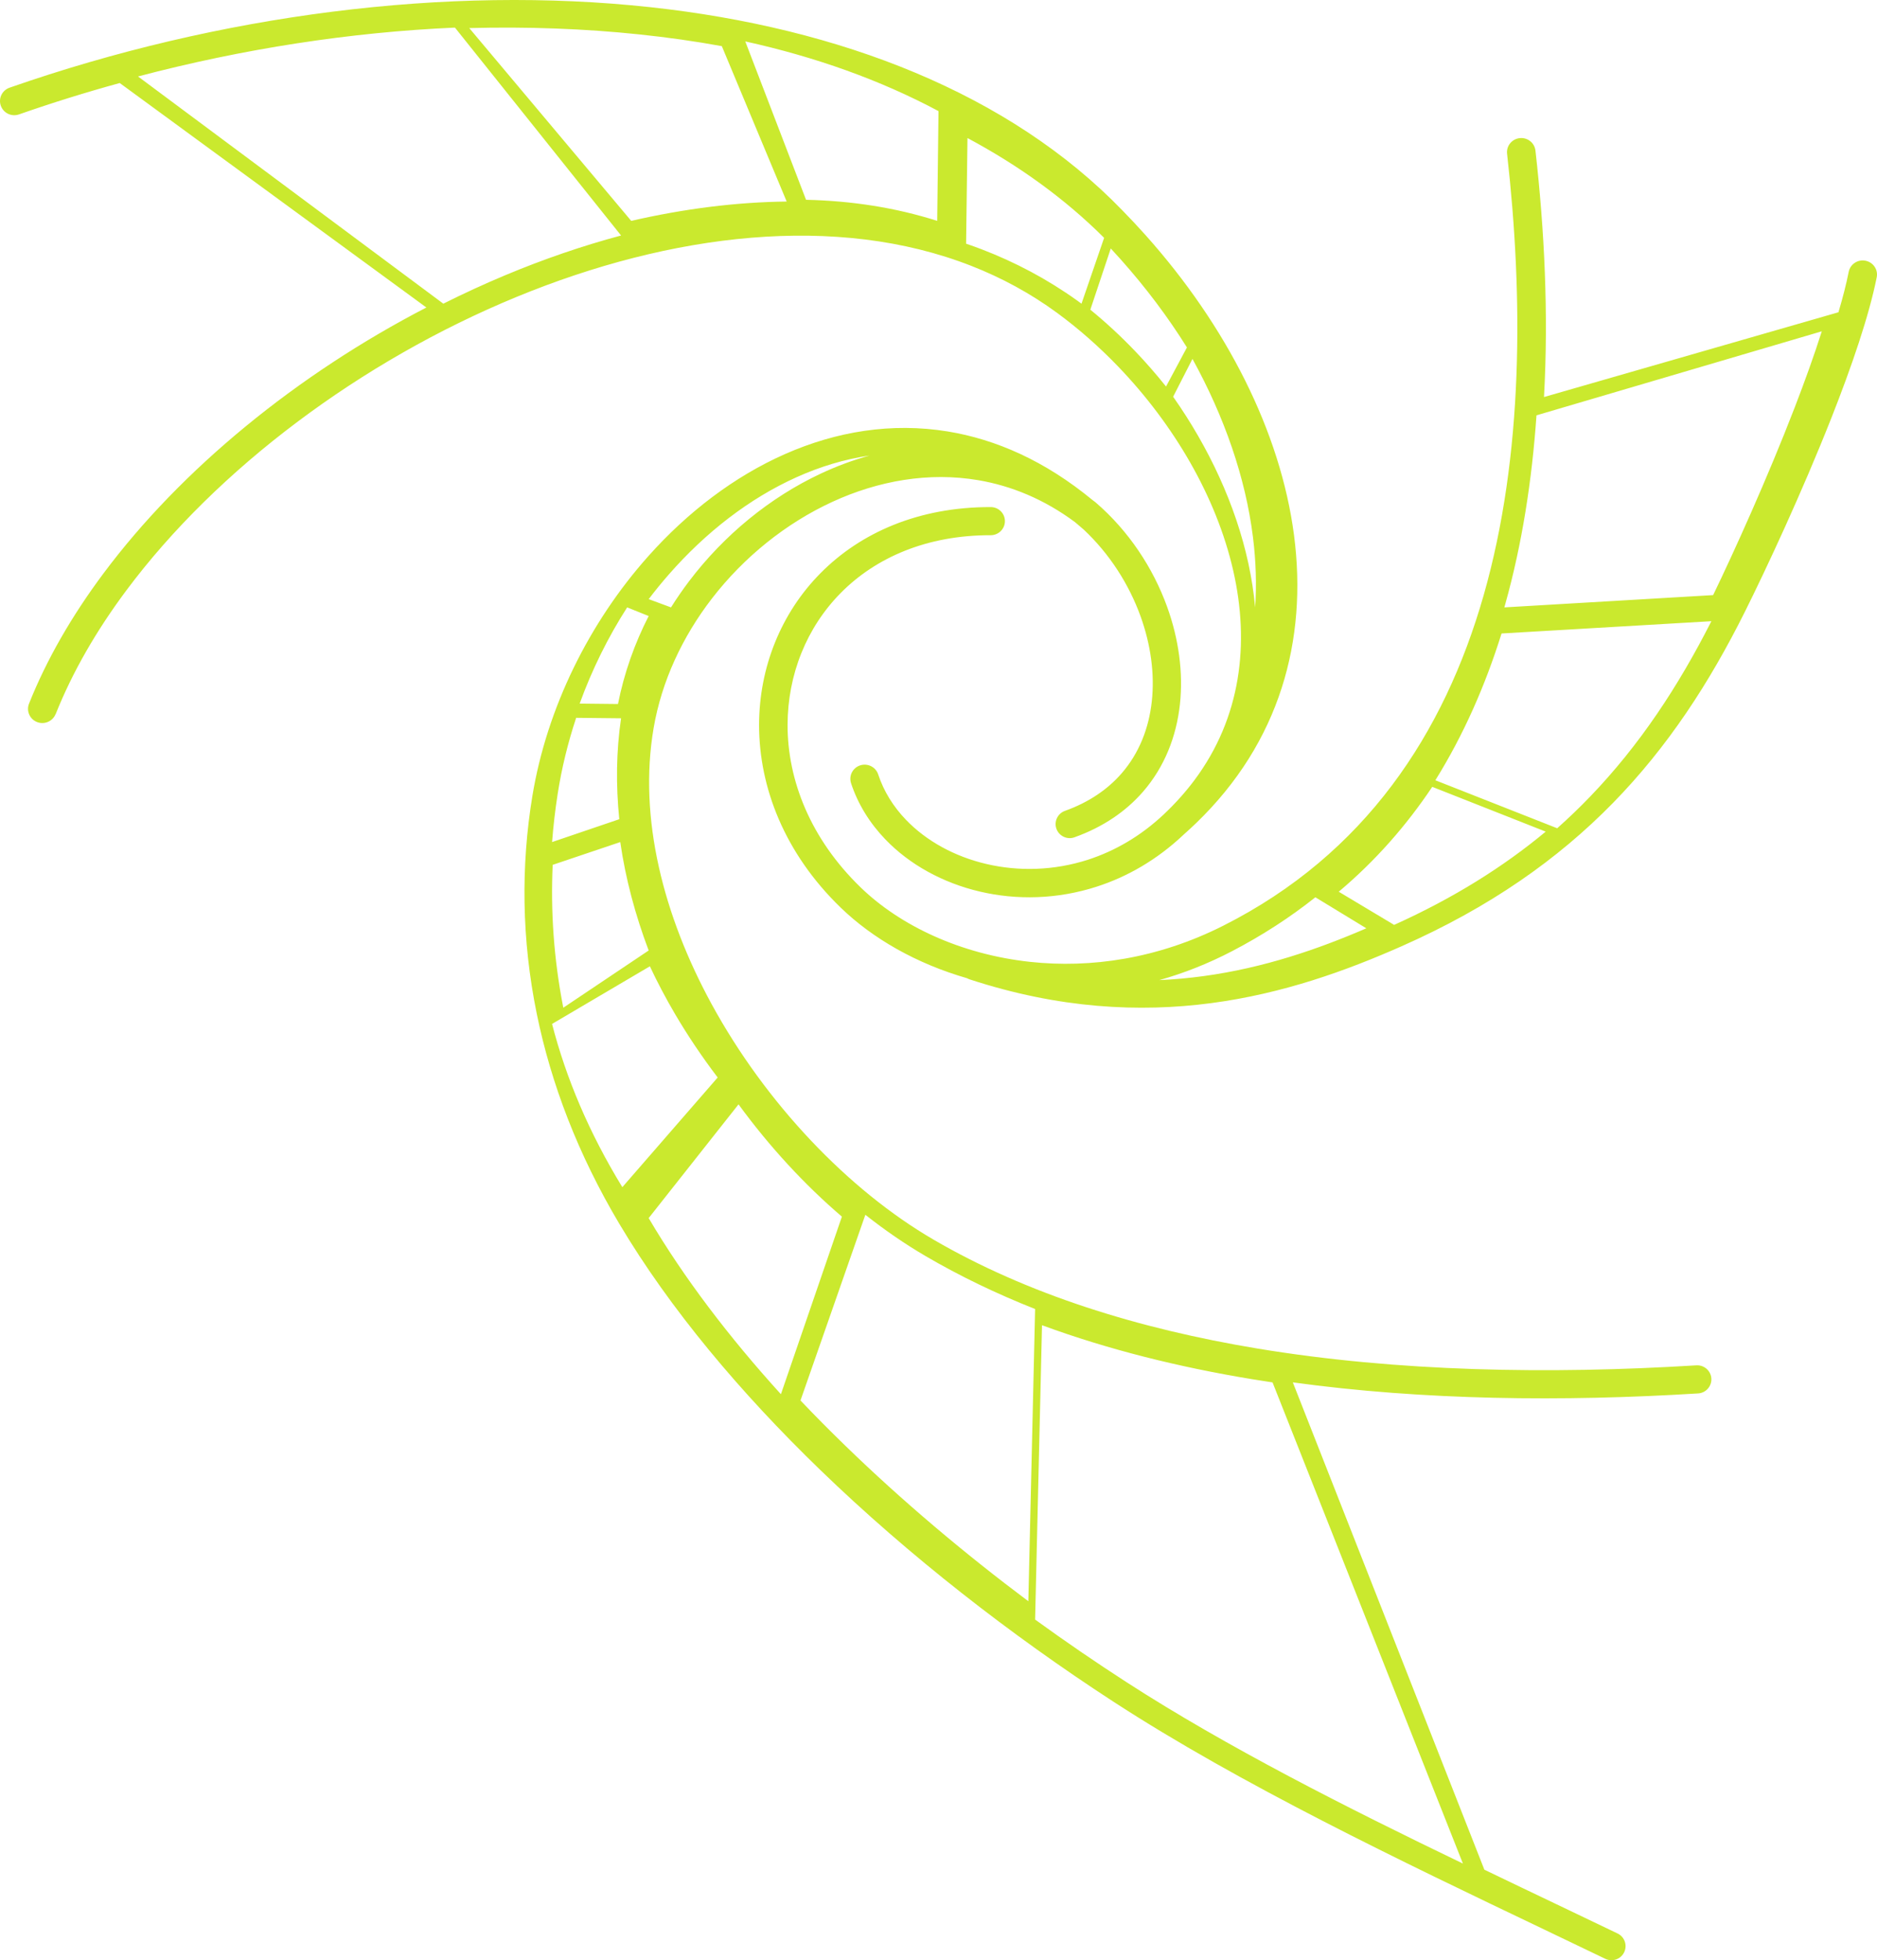 <?xml version="1.0" encoding="UTF-8"?>
<svg xmlns="http://www.w3.org/2000/svg" xmlns:xlink="http://www.w3.org/1999/xlink" width="136px" height="142px" viewBox="0 0 136 142">
  <title>Shape</title>
  <desc>Created with Sketch.</desc>
  <g id="Page-1" stroke="none" stroke-width="1" fill="none" fill-rule="evenodd">
    <g id="Homepage" transform="translate(-627, -4277)" fill="#CAE92E" fill-rule="nonzero">
      <path d="M631.028,4328.729 C630.817,4329.256 630.216,4329.514 629.684,4329.306 C629.153,4329.097 628.892,4328.5 629.103,4327.973 C630.379,4324.771 632.211,4321.604 634.488,4318.551 C640.144,4310.966 648.545,4304.114 657.894,4299.276 L635.676,4283.015 C633.219,4283.688 630.782,4284.447 628.378,4285.287 C627.839,4285.476 627.25,4285.195 627.059,4284.66 C626.869,4284.126 627.152,4283.542 627.691,4283.353 C642.897,4278.045 659.401,4275.922 674.12,4277.52 C687.906,4279.017 700.143,4283.78 708.331,4292.248 C708.898,4292.825 709.457,4293.424 710.011,4294.043 C715.852,4300.579 719.778,4308.263 720.759,4315.764 C721.751,4323.366 719.738,4330.77 713.671,4336.622 C713.39,4336.893 713.092,4337.167 712.774,4337.45 L712.761,4337.462 C710.831,4339.287 708.68,4340.513 706.476,4341.226 C703.61,4342.154 700.662,4342.213 697.997,4341.587 C695.312,4340.958 692.903,4339.633 691.145,4337.801 C690.024,4336.635 689.165,4335.262 688.663,4333.736 C688.488,4333.196 688.783,4332.62 689.327,4332.443 C689.872,4332.269 690.453,4332.562 690.631,4333.102 C691.037,4334.332 691.732,4335.441 692.644,4336.388 C694.126,4337.93 696.172,4339.051 698.471,4339.588 C700.79,4340.132 703.352,4340.08 705.842,4339.275 C707.764,4338.651 709.647,4337.577 711.342,4335.976 C712.179,4335.185 712.911,4334.362 713.546,4333.512 C716.93,4328.975 717.555,4323.6 716.354,4318.334 C715.133,4312.979 712.037,4307.734 708.02,4303.555 C706.639,4302.118 705.15,4300.808 703.595,4299.666 C701.665,4298.252 699.581,4297.123 697.383,4296.263 C687.615,4292.434 675.624,4293.899 664.425,4298.51 C653.16,4303.149 642.729,4310.953 636.155,4319.769 C633.991,4322.668 632.249,4325.681 631.036,4328.726 L631.028,4328.729 Z M720.673,4377.14 L734.551,4412.442 C736.32,4413.296 738.073,4414.132 739.795,4414.953 C741.583,4415.809 743.336,4416.645 744.203,4417.063 C744.712,4417.308 744.926,4417.916 744.68,4418.423 C744.434,4418.931 743.823,4419.143 743.314,4418.898 C741.307,4417.934 740.117,4417.365 738.913,4416.788 C728.501,4411.814 716.9,4406.273 707.641,4400.25 C700.25,4395.444 692.883,4389.72 686.441,4383.492 C680.619,4377.862 675.542,4371.819 671.876,4365.658 C668.884,4360.629 666.924,4355.504 665.888,4350.421 C664.795,4345.061 664.736,4339.757 665.573,4334.669 C666.628,4328.263 669.701,4322.084 673.965,4317.3 C676.816,4314.099 680.202,4311.517 683.877,4309.894 C687.59,4308.254 691.602,4307.591 695.662,4308.254 C699.189,4308.831 702.736,4310.404 706.136,4313.206 C706.21,4313.263 706.285,4313.318 706.359,4313.375 C706.374,4313.387 706.389,4313.397 706.404,4313.412 C708.771,4315.455 710.542,4318.126 711.565,4320.956 C712.407,4323.284 712.742,4325.725 712.492,4328.023 C712.236,4330.368 711.371,4332.567 709.814,4334.358 C708.592,4335.76 706.953,4336.903 704.852,4337.655 C704.32,4337.845 703.737,4337.568 703.545,4337.041 C703.354,4336.512 703.632,4335.931 704.161,4335.74 C705.91,4335.115 707.266,4334.175 708.267,4333.024 C709.536,4331.565 710.244,4329.752 710.455,4327.808 C710.674,4325.814 710.376,4323.684 709.64,4321.644 C708.798,4319.316 707.388,4317.11 705.513,4315.356 C705.306,4315.175 705.1,4314.997 704.894,4314.827 C702.666,4313.172 700.284,4312.192 697.875,4311.784 C694.304,4311.178 690.65,4311.819 687.315,4313.352 C683.947,4314.901 680.904,4317.352 678.587,4320.352 C676.454,4323.115 674.939,4326.341 674.358,4329.747 C673.242,4336.28 675.083,4343.354 678.552,4349.723 C682.477,4356.924 688.462,4363.199 694.619,4366.788 C701.422,4370.753 709.474,4373.257 718.107,4374.689 C728.265,4376.371 739.226,4376.566 749.915,4375.906 C750.479,4375.874 750.964,4376.301 750.998,4376.863 C751.031,4377.424 750.601,4377.907 750.037,4377.941 C740.217,4378.547 730.16,4378.441 720.67,4377.14 L720.673,4377.14 Z M732.997,4411.998 L719.204,4377.143 C718.717,4377.071 718.23,4376.994 717.747,4376.914 C712.412,4376.037 707.28,4374.76 702.5,4373 L702,4394.323 C704.19,4395.911 706.406,4397.427 708.627,4398.861 C715.861,4403.535 724.555,4407.934 733,4412 L732.997,4411.998 Z M701.509,4393 L702,4371.827 C699.213,4370.723 696.549,4369.448 694.042,4367.979 C692.578,4367.122 691.121,4366.122 689.7,4365 L685,4378.451 C686.048,4379.554 687.129,4380.643 688.238,4381.719 C692.361,4385.722 696.864,4389.517 701.511,4392.997 L701.509,4393 Z M683.581,4378 L688,4365.134 C685.298,4362.825 682.744,4360.058 680.511,4357 L674,4365.24 C676.561,4369.584 679.838,4373.878 683.581,4377.998 L683.581,4378 Z M672.092,4363 L679,4355.054 C677.873,4353.572 676.832,4352.025 675.899,4350.438 C675.24,4349.312 674.632,4348.164 674.087,4347 L667,4351.174 C668.016,4355.111 669.691,4359.077 672.092,4363 Z M667.816,4350 L674,4345.854 C673.028,4343.279 672.321,4340.641 671.942,4338 L667.046,4339.65 C666.89,4343.005 667.127,4346.434 667.792,4349.885 C667.799,4349.924 667.809,4349.963 667.816,4350 Z M667,4338 L671.871,4336.344 C671.621,4333.884 671.647,4331.432 672,4329.034 L668.746,4329 C668.148,4330.804 667.693,4332.659 667.404,4334.532 C667.226,4335.677 667.092,4336.832 667.002,4337.997 L667,4338 Z M669.002,4327.97 L671.777,4328 C672.218,4325.768 672.98,4323.62 674,4321.627 L672.441,4321 C671.062,4323.148 669.894,4325.504 669,4327.97 L669.002,4327.97 Z M674.002,4320.402 L675.619,4321 C676.029,4320.346 676.468,4319.711 676.933,4319.097 C679.464,4315.758 682.792,4313.03 686.477,4311.305 C687.621,4310.77 688.801,4310.332 690,4310 C688.191,4310.266 686.417,4310.803 684.708,4311.573 C681.283,4313.114 678.12,4315.573 675.447,4318.629 C674.947,4319.201 674.462,4319.794 674,4320.405 L674.002,4320.402 Z M659.118,4299 C660.597,4298.26 662.093,4297.571 663.606,4296.938 C666.368,4295.782 669.18,4294.813 672,4294.06 L659.964,4279 C652.388,4279.332 644.612,4280.534 637,4282.539 L659.123,4299 L659.118,4299 Z M672.735,4293 C676.521,4292.131 680.307,4291.641 684,4291.6 L679.3,4280.343 C677.349,4279.988 675.356,4279.705 673.324,4279.493 C669.33,4279.073 665.201,4278.926 661,4279.034 L672.735,4293 Z M685.403,4291.473 C688.688,4291.546 691.882,4292.036 694.906,4293 L695,4285.049 C690.774,4282.789 686.051,4281.116 681,4280 L685.403,4291.475 L685.403,4291.473 Z M697.003,4294.654 C697.377,4294.782 697.748,4294.915 698.117,4295.056 C700.552,4295.988 702.871,4297.214 705.037,4298.764 C705.146,4298.842 705.255,4298.92 705.361,4299 L707,4294.23 C704.159,4291.394 700.822,4288.99 697.099,4287 L697,4294.654 L697.003,4294.654 Z M706,4299.433 C707.127,4300.353 708.209,4301.353 709.232,4302.422 C710.02,4303.243 710.771,4304.104 711.486,4305 L713,4302.169 C711.623,4299.962 710.015,4297.824 708.211,4295.801 C707.973,4295.535 707.73,4295.268 707.482,4295 L706.002,4299.433 L706,4299.433 Z M712,4305.739 C714.585,4309.414 716.531,4313.575 717.451,4317.808 C717.681,4318.869 717.847,4319.937 717.943,4321 C718.056,4319.334 717.999,4317.638 717.787,4315.931 C717.249,4311.603 715.716,4307.2 713.401,4303 L712.002,4305.737 L712,4305.739 Z M738.87,4305.763 L760.207,4299.621 C760.521,4298.564 760.774,4297.58 760.949,4296.694 C761.06,4296.139 761.601,4295.777 762.163,4295.886 C762.725,4295.995 763.091,4296.531 762.98,4297.086 C762.429,4299.861 761.17,4303.538 759.696,4307.273 C757.557,4312.689 754.954,4318.258 753.427,4321.318 C750.857,4326.468 747.841,4331.108 743.862,4335.175 C739.878,4339.244 734.941,4342.728 728.532,4345.557 C724.525,4347.328 719.959,4348.979 714.766,4349.666 C709.556,4350.355 703.739,4350.068 697.267,4347.95 C697.197,4347.928 697.132,4347.898 697.069,4347.863 C693.401,4346.807 690.222,4344.987 687.902,4342.738 C683.85,4338.812 681.995,4334.039 682,4329.508 C682.003,4327.438 682.396,4325.419 683.148,4323.555 C683.903,4321.682 685.016,4319.967 686.461,4318.511 C689.349,4315.597 693.541,4313.725 698.782,4313.733 C699.351,4313.733 699.812,4314.189 699.812,4314.752 C699.812,4315.315 699.351,4315.771 698.782,4315.771 C694.143,4315.763 690.452,4317.398 687.932,4319.939 C686.684,4321.199 685.718,4322.684 685.067,4324.304 C684.41,4325.93 684.069,4327.696 684.064,4329.506 C684.059,4333.516 685.721,4337.761 689.352,4341.277 C692.235,4344.072 696.623,4346.135 701.635,4346.678 C706.021,4347.152 710.88,4346.457 715.626,4344.062 C725.924,4338.869 731.643,4330.126 734.502,4320.113 C737.39,4309.988 737.373,4298.554 736.197,4288.135 C736.134,4287.574 736.543,4287.068 737.112,4287.006 C737.679,4286.944 738.19,4287.348 738.253,4287.911 C738.905,4293.672 739.206,4299.745 738.872,4305.755 L738.87,4305.763 Z M759,4301 L738.328,4307.087 C738.002,4311.757 737.293,4316.371 736.067,4320.76 C736.044,4320.84 736.022,4320.92 736,4321 L751.127,4320.11 C752.633,4316.993 755.043,4311.684 757.045,4306.497 C757.774,4304.606 758.449,4302.736 759,4301 Z M751,4322 L735.796,4322.89 C734.618,4326.656 733.046,4330.234 731,4333.523 L739.829,4337 C740.659,4336.26 741.45,4335.501 742.204,4334.718 C745.807,4330.977 748.603,4326.72 751,4322 Z M739,4337.245 L730.775,4334 C728.908,4336.793 726.669,4339.35 724,4341.597 L728.013,4344 C732.326,4342.056 735.927,4339.794 738.998,4337.242 L739,4337.245 Z M726,4344.248 L722.307,4342 C720.488,4343.443 718.484,4344.75 716.281,4345.898 C714.528,4346.813 712.759,4347.505 711,4348 C712.1,4347.951 713.172,4347.851 714.217,4347.708 C718.571,4347.113 722.49,4345.765 725.997,4344.248 L726,4344.248 Z" id="Shape"></path>
    </g>
  </g>
</svg>
